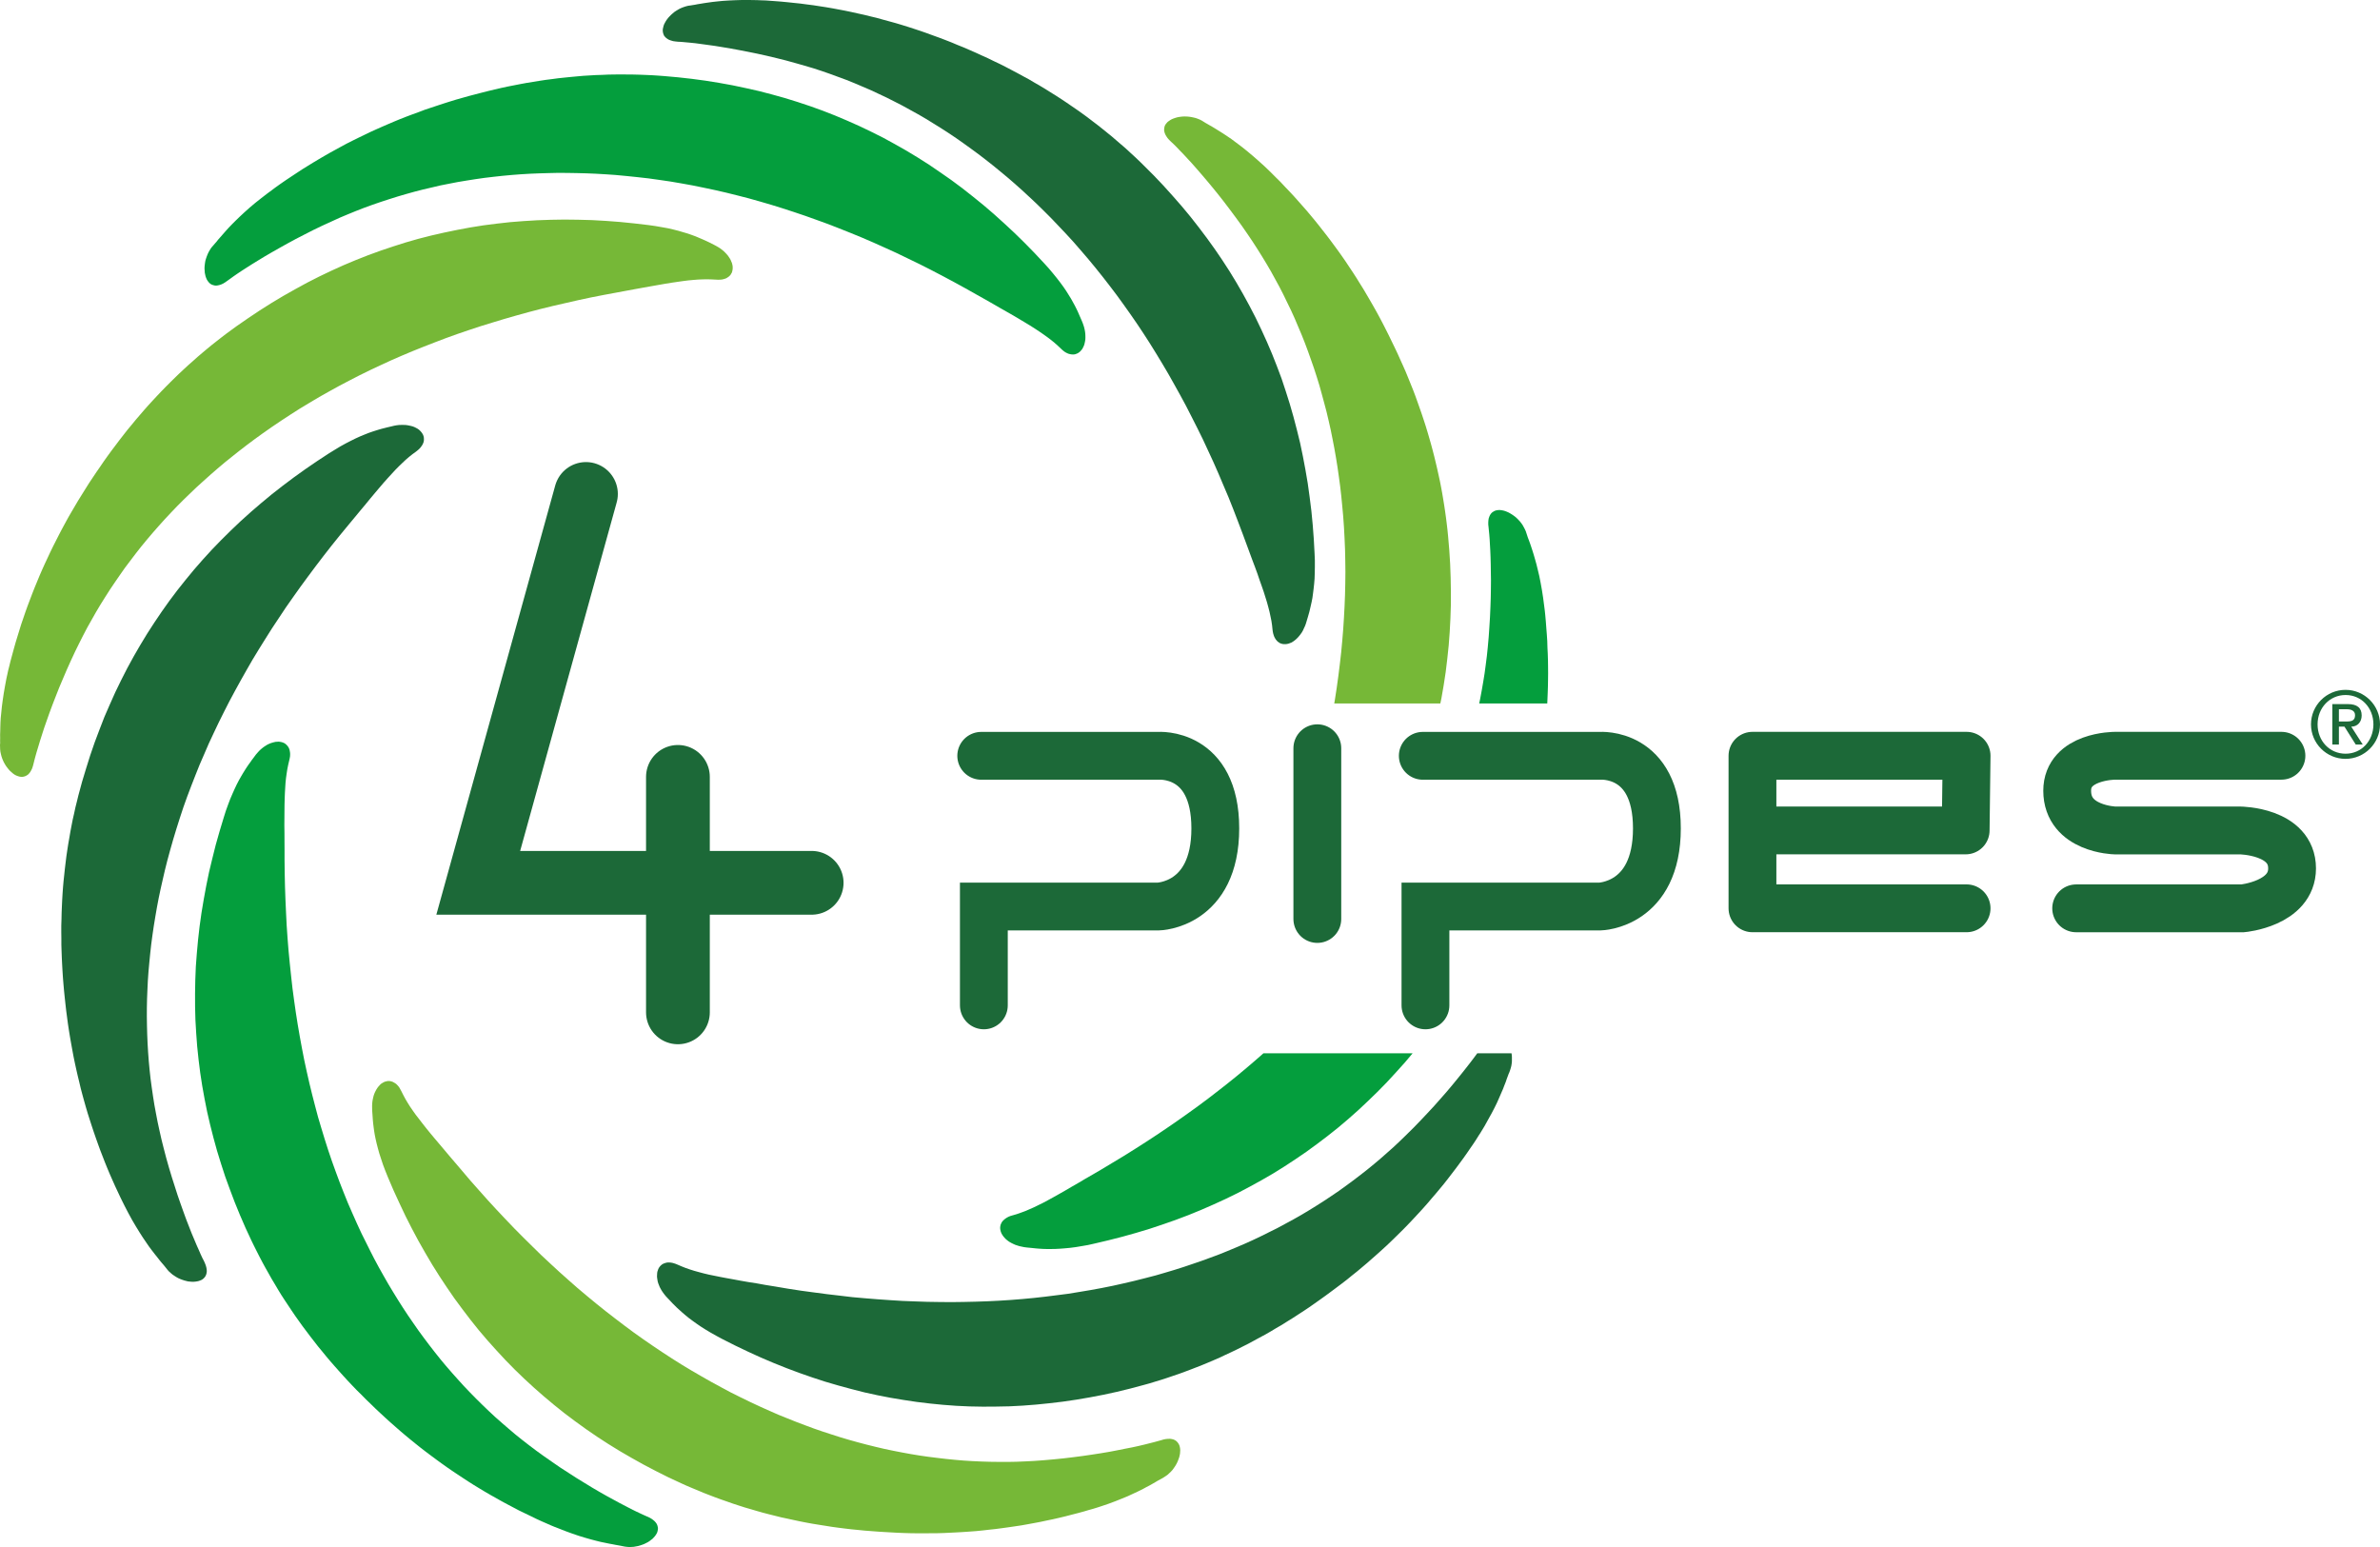 <?xml version="1.0" encoding="UTF-8"?>
<svg xmlns="http://www.w3.org/2000/svg" id="Ebene_2" viewBox="0 0 895.97 582.39">
  <defs>
    <style>.cls-1{stroke-linejoin:round;}.cls-1,.cls-2,.cls-3{fill:none;stroke:#1c6938;stroke-linecap:round;}.cls-1,.cls-3{stroke-width:18px;}.cls-2{stroke-width:24px;}.cls-2,.cls-3{stroke-miterlimit:10;}.cls-4{fill:#76b837;}.cls-4,.cls-5,.cls-6{stroke-width:0px;}.cls-5{fill:#1c6938;}.cls-6{fill:#049e3d;}</style>
  </defs>
  <polygon class="cls-5" points="259.97 2.05 259.1 2.16 258.3 2.36 257.45 2.63 256.68 2.92 255.92 3.25 255.19 3.67 254.5 4.09 253.83 4.54 253.22 5.06 252.63 5.58 252.08 6.14 251.55 6.71 251.11 7.28 250.7 7.88 250.36 8.49 250.05 9.07 249.82 9.67 249.67 10.28 249.54 10.85 249.49 11.44 249.54 12 249.64 12.5 249.82 13.02 250.05 13.51 250.4 13.91 250.82 14.33 251.33 14.69 251.94 15.02 252.61 15.25 253.38 15.48 254.28 15.61 255.26 15.71 256.5 15.77 258 15.91 259.78 16.07 261.81 16.28 264.03 16.58 266.53 16.92 269.19 17.29 272.06 17.76 275.11 18.27 278.29 18.86 281.6 19.5 285.05 20.2 288.58 20.98 292.23 21.85 295.92 22.77 299.71 23.82 302.89 24.73 306.05 25.66 309.19 26.68 312.33 27.77 315.44 28.91 318.54 30.05 321.62 31.29 324.66 32.59 327.7 33.89 330.72 35.3 333.76 36.73 336.71 38.22 339.71 39.76 342.63 41.37 345.57 42.99 348.48 44.68 351.37 46.46 354.25 48.25 357.12 50.1 359.97 52.01 362.77 53.98 365.58 56.01 368.36 58.05 371.15 60.19 373.89 62.35 376.61 64.58 379.33 66.84 382.02 69.17 384.71 71.56 387.36 74.01 390 76.48 392.61 79.03 395.57 81.98 398.45 85 401.34 88.05 404.17 91.14 406.95 94.34 409.73 97.58 412.42 100.84 415.11 104.2 417.76 107.61 420.35 111.03 422.92 114.57 425.45 118.13 427.93 121.72 430.39 125.41 432.81 129.16 435.16 132.95 437.49 136.79 439.8 140.7 442.03 144.66 444.26 148.67 446.46 152.74 448.57 156.87 450.69 161.05 452.77 165.27 454.77 169.57 456.78 173.92 458.71 178.3 460.61 182.79 462.52 187.28 464.33 191.84 466.12 196.5 467.88 201.15 469.13 204.53 470.3 207.7 471.38 210.63 472.42 213.38 473.37 215.98 474.2 218.42 475.01 220.7 475.75 222.84 476.39 224.88 476.98 226.78 477.48 228.62 477.94 230.4 478.3 232.12 478.64 233.77 478.88 235.39 479.05 237.01 479.15 237.75 479.29 238.46 479.49 239.12 479.71 239.73 480 240.27 480.28 240.73 480.63 241.14 480.99 241.53 481.4 241.81 481.79 242.09 482.25 242.26 482.72 242.41 483.21 242.48 483.67 242.49 484.16 242.48 484.67 242.4 485.2 242.26 485.75 242.05 486.26 241.85 486.77 241.53 487.29 241.16 487.78 240.77 488.27 240.31 488.76 239.8 489.23 239.24 489.7 238.62 490.15 237.97 490.54 237.28 490.89 236.49 491.27 235.69 491.59 234.84 491.87 233.92 492.35 232.32 492.91 230.35 493.19 229.17 493.48 227.92 493.78 226.58 494.07 225.09 494.29 223.47 494.51 221.73 494.72 219.83 494.88 217.87 494.95 215.71 494.99 213.39 494.99 210.95 494.88 208.35 494.59 202.99 494.19 197.67 493.68 192.36 493.03 187.15 492.31 181.95 491.44 176.84 490.48 171.76 489.43 166.73 488.22 161.8 486.93 156.88 485.54 152.04 484.02 147.23 482.44 142.47 480.67 137.77 478.84 133.14 476.89 128.58 474.8 124 472.64 119.5 470.36 115.1 467.96 110.71 465.46 106.38 462.87 102.12 460.11 97.87 457.28 93.72 454.31 89.59 451.27 85.56 448.12 81.54 444.83 77.58 441.44 73.71 437.95 69.84 434.34 66.04 430.61 62.32 428.96 60.69 427.27 59.09 425.56 57.52 423.84 55.93 422.09 54.42 420.31 52.89 418.54 51.36 416.72 49.89 414.9 48.42 413.07 46.97 411.18 45.54 409.33 44.12 407.42 42.73 405.49 41.36 403.54 40.02 401.56 38.66 399.58 37.34 397.57 36.04 395.52 34.77 393.49 33.49 391.42 32.25 389.34 31.05 387.23 29.8 385.1 28.66 382.94 27.48 380.76 26.33 378.59 25.19 376.4 24.08 374.13 23.01 371.91 21.92 369.62 20.89 367.34 19.84 365.03 18.83 362.75 17.84 360.43 16.91 358.13 15.94 355.8 15.03 353.48 14.15 351.15 13.31 348.81 12.45 346.46 11.63 344.13 10.86 341.82 10.11 339.44 9.37 337.09 8.67 334.72 8.02 332.37 7.38 330 6.72 327.65 6.16 325.26 5.57 322.88 5.05 320.51 4.52 318.11 4.02 315.73 3.57 313.33 3.12 310.93 2.71 308.52 2.34 306.14 1.97 303.69 1.66 301.3 1.34 298.87 1.09 296.44 .83 294.04 .6 291.59 .41 289.87 .29 288.23 .17 286.59 .12 285.04 .05 282.06 0 279.29 0 276.71 .08 274.29 .19 272.12 .33 270.09 .53 268.26 .73 266.6 .96 265.08 1.18 263.77 1.4 262.58 1.59 261.57 1.79 260.67 1.93 259.97 2.05"></polygon>
  <polygon class="cls-6" points="80.45 92.22 79.88 92.85 79.35 93.54 78.91 94.26 78.49 95 78.14 95.76 77.84 96.53 77.58 97.28 77.33 98.09 77.19 98.88 77.09 99.66 77.01 100.42 76.99 101.17 77.05 101.92 77.09 102.62 77.23 103.32 77.37 103.95 77.59 104.59 77.82 105.14 78.13 105.67 78.48 106.13 78.82 106.53 79.25 106.88 79.72 107.15 80.22 107.32 80.75 107.46 81.33 107.52 81.94 107.45 82.62 107.3 83.31 107.07 84.04 106.73 84.79 106.27 85.58 105.71 86.62 104.97 87.85 104.08 89.29 103.08 90.98 101.95 92.91 100.71 95.02 99.37 97.33 97.95 99.82 96.44 102.47 94.9 105.29 93.3 108.23 91.66 111.33 89.98 114.56 88.32 117.88 86.62 121.33 84.96 124.88 83.34 127.9 81.96 130.97 80.67 134.03 79.42 137.11 78.22 140.22 77.09 143.36 76.01 146.49 74.99 149.66 73.99 152.87 73.05 156.03 72.17 159.25 71.34 162.52 70.58 165.78 69.81 169.07 69.16 172.38 68.52 175.68 67.97 179.05 67.44 182.42 66.96 185.8 66.56 189.19 66.19 192.64 65.87 196.04 65.61 199.55 65.4 203 65.26 206.52 65.16 210.01 65.08 213.58 65.1 217.12 65.16 220.73 65.25 224.3 65.4 227.95 65.61 231.58 65.86 235.74 66.25 239.91 66.68 244.08 67.15 248.24 67.73 252.41 68.34 256.61 69.06 260.82 69.82 265.01 70.68 269.21 71.57 273.44 72.54 277.66 73.59 281.87 74.67 286.13 75.87 290.37 77.11 294.59 78.42 298.86 79.81 303.13 81.25 307.38 82.77 311.65 84.32 315.94 85.99 320.21 87.69 324.52 89.46 328.81 91.31 333.1 93.24 337.44 95.21 341.73 97.28 346.07 99.38 350.4 101.57 354.73 103.83 359.06 106.14 363.42 108.53 367.75 110.97 370.91 112.74 373.84 114.41 376.56 115.98 379.09 117.42 381.51 118.8 383.7 120.1 385.77 121.34 387.74 122.53 389.52 123.66 391.19 124.76 392.79 125.86 394.27 126.92 395.66 127.97 396.96 129.03 398.17 130.1 399.35 131.21 399.92 131.74 400.48 132.2 401.04 132.6 401.6 132.89 402.14 133.14 402.71 133.29 403.24 133.4 403.75 133.44 404.24 133.44 404.72 133.37 405.19 133.2 405.63 133.02 406.06 132.77 406.45 132.47 406.8 132.14 407.13 131.74 407.47 131.31 407.72 130.82 407.98 130.29 408.19 129.74 408.34 129.13 408.47 128.51 408.58 127.83 408.61 127.15 408.6 126.39 408.57 125.66 408.47 124.84 408.32 124.03 408.13 123.23 407.87 122.39 407.56 121.52 407.2 120.65 406.53 119.12 405.71 117.24 405.2 116.18 404.62 115.03 403.95 113.81 403.2 112.46 402.34 111.07 401.42 109.59 400.36 108.03 399.18 106.42 397.87 104.72 396.41 102.92 394.83 101.04 393.1 99.13 389.4 95.18 385.67 91.37 381.88 87.66 378.03 84.08 374.13 80.56 370.21 77.2 366.21 73.96 362.17 70.78 358.07 67.74 353.92 64.85 349.74 62 345.49 59.3 341.19 56.7 336.83 54.23 332.46 51.84 327.99 49.6 323.5 47.45 318.93 45.42 314.34 43.48 309.71 41.67 305 39.97 300.25 38.39 295.44 36.9 290.59 35.55 285.71 34.28 280.73 33.16 275.76 32.11 270.68 31.19 265.58 30.37 260.45 29.68 255.24 29.1 249.99 28.63 247.68 28.46 245.36 28.31 243.03 28.21 240.71 28.12 238.36 28.06 236.02 28.04 233.7 28.03 231.34 28.04 229.02 28.08 226.65 28.19 224.31 28.26 221.96 28.4 219.6 28.54 217.25 28.75 214.88 28.97 212.51 29.21 210.13 29.46 207.75 29.78 205.37 30.08 203 30.44 200.61 30.83 198.22 31.22 195.83 31.66 193.44 32.13 191.03 32.6 188.64 33.12 186.23 33.68 183.85 34.25 181.44 34.86 179.02 35.49 176.6 36.12 174.18 36.8 171.77 37.48 169.36 38.22 166.99 38.97 164.59 39.76 162.24 40.54 159.88 41.33 157.55 42.22 155.24 43.06 152.92 43.93 150.62 44.83 148.33 45.78 146.08 46.74 143.82 47.72 141.59 48.71 139.35 49.72 137.15 50.79 134.97 51.84 132.76 52.93 130.58 54.03 128.43 55.18 126.3 56.36 124.16 57.53 122.05 58.74 119.97 59.96 117.86 61.22 115.8 62.49 113.73 63.77 111.7 65.11 109.67 66.45 107.64 67.8 105.61 69.2 103.62 70.62 102.25 71.65 100.9 72.64 99.62 73.62 98.38 74.58 96.05 76.42 93.92 78.22 91.99 79.95 90.24 81.58 88.67 83.1 87.23 84.54 85.95 85.88 84.82 87.14 83.83 88.27 82.94 89.29 82.16 90.17 81.5 91.01 80.92 91.66 80.45 92.22"></polygon>
  <polygon class="cls-4" points="0 280.45 .03 281.32 .06 282.18 .15 283 .33 283.83 .53 284.64 .78 285.42 1.09 286.19 1.43 286.93 1.83 287.64 2.24 288.32 2.7 288.94 3.17 289.54 3.63 290.07 4.18 290.57 4.7 291.04 5.22 291.44 5.78 291.79 6.35 292.04 6.88 292.23 7.44 292.38 8 292.46 8.54 292.44 9.05 292.34 9.57 292.17 10.05 291.92 10.54 291.6 10.98 291.15 11.38 290.64 11.74 290 12.1 289.28 12.38 288.42 12.63 287.47 12.93 286.26 13.32 284.79 13.81 283.06 14.4 281.12 15.05 278.95 15.81 276.57 16.64 273.99 17.6 271.25 18.62 268.37 19.76 265.3 20.98 262.16 22.27 258.88 23.69 255.53 25.15 252.11 26.73 248.6 28.37 245.08 29.83 242.12 31.33 239.16 32.88 236.2 34.5 233.33 36.14 230.43 37.82 227.61 39.58 224.8 41.36 222.01 43.22 219.25 45.1 216.52 47.02 213.78 49.02 211.13 51.05 208.45 53.12 205.81 55.26 203.21 57.44 200.64 59.67 198.1 61.95 195.56 64.27 193.08 66.64 190.6 69.07 188.16 71.56 185.76 74.05 183.37 76.63 181.04 79.26 178.68 81.9 176.39 84.63 174.08 87.41 171.85 90.22 169.62 93.06 167.43 95.96 165.27 98.95 163.11 102.35 160.73 105.83 158.38 109.36 156.07 112.89 153.82 116.52 151.63 120.19 149.45 123.88 147.37 127.64 145.3 131.46 143.29 135.28 141.32 139.23 139.38 143.15 137.54 147.16 135.69 151.21 133.92 155.32 132.19 159.46 130.53 163.64 128.9 167.87 127.29 172.17 125.74 176.51 124.26 180.9 122.81 185.34 121.44 189.8 120.09 194.32 118.79 198.91 117.52 203.54 116.31 208.23 115.16 212.95 114.08 217.72 112.99 222.54 111.96 227.39 111.01 232.32 110.1 235.85 109.44 239.14 108.83 242.24 108.27 245.15 107.75 247.87 107.27 250.38 106.83 252.77 106.44 255.03 106.11 257.14 105.81 259.12 105.56 261.06 105.38 262.85 105.24 264.61 105.17 266.26 105.14 267.92 105.19 269.53 105.27 270.3 105.31 271.02 105.29 271.71 105.24 272.35 105.1 272.89 104.94 273.44 104.73 273.9 104.44 274.33 104.15 274.69 103.82 275.01 103.48 275.26 103.03 275.51 102.63 275.65 102.15 275.75 101.69 275.82 101.2 275.83 100.67 275.8 100.14 275.69 99.6 275.55 99.03 275.31 98.47 275.08 97.91 274.77 97.34 274.4 96.78 274 96.2 273.51 95.63 273 95.1 272.44 94.54 271.8 94.02 271.13 93.51 270.39 93.04 269.57 92.57 268.72 92.12 267.25 91.37 265.42 90.51 264.33 90.03 263.13 89.52 261.83 88.97 260.42 88.45 258.89 87.92 257.2 87.42 255.4 86.89 253.44 86.39 251.34 85.91 249.09 85.51 246.68 85.09 244.11 84.73 238.75 84.1 233.41 83.56 228.13 83.16 222.88 82.86 217.64 82.72 212.48 82.66 207.33 82.74 202.21 82.92 197.1 83.23 192.04 83.63 187.02 84.19 182.02 84.83 177.06 85.62 172.14 86.54 167.25 87.55 162.38 88.66 157.55 89.89 152.74 91.27 148.02 92.77 143.29 94.36 138.57 96.08 133.91 97.92 129.29 99.86 124.67 101.95 120.12 104.13 115.58 106.44 111.1 108.89 106.62 111.42 102.18 114.08 97.79 116.86 93.46 119.75 89.09 122.77 87.22 124.13 85.35 125.5 83.49 126.92 81.66 128.35 79.83 129.79 78.01 131.28 76.24 132.77 74.46 134.28 72.7 135.86 70.92 137.42 69.22 138.99 67.47 140.62 65.79 142.25 64.1 143.91 62.43 145.59 60.74 147.32 59.12 149.03 57.49 150.78 55.85 152.57 54.27 154.35 52.69 156.19 51.12 158.02 49.56 159.92 48.01 161.78 46.51 163.7 45 165.64 43.51 167.62 42.02 169.59 40.56 171.59 39.12 173.61 37.7 175.7 36.27 177.76 34.87 179.85 33.48 181.94 32.14 184.08 30.83 186.18 29.5 188.31 28.23 190.46 26.98 192.59 25.75 194.71 24.55 196.9 23.38 199.06 22.24 201.24 21.12 203.44 20.01 205.63 18.93 207.84 17.9 210.05 16.86 212.27 15.86 214.49 14.88 216.74 13.94 219.02 13.02 221.25 12.13 223.51 11.26 225.8 10.4 228.07 9.57 230.38 8.79 232.67 8 234.97 7.28 237.29 6.56 239.63 5.86 241.93 5.19 244.32 4.56 246.64 3.92 249 3.52 250.68 3.1 252.29 2.76 253.88 2.42 255.41 1.87 258.34 1.4 261.07 1.02 263.63 .71 265.98 .49 268.18 .28 270.22 .17 272.04 .12 273.72 .09 275.25 .04 276.6 .06 277.81 .04 278.85 .06 279.73 0 280.45"></polygon>
  <polygon class="cls-5" points="62.58 477.43 63.12 478.11 63.68 478.72 64.31 479.28 64.96 479.83 65.65 480.29 66.36 480.75 67.09 481.16 67.83 481.49 68.57 481.77 69.32 482.02 70.06 482.22 70.8 482.4 71.54 482.47 72.24 482.53 72.95 482.53 73.62 482.47 74.25 482.37 74.83 482.24 75.43 482.02 75.93 481.8 76.39 481.5 76.8 481.12 77.14 480.73 77.43 480.26 77.64 479.75 77.78 479.17 77.85 478.56 77.81 477.91 77.69 477.18 77.48 476.41 77.16 475.57 76.76 474.67 76.19 473.58 75.55 472.21 74.83 470.55 74.01 468.72 73.12 466.6 72.15 464.3 71.17 461.8 70.11 459.08 69.06 456.2 67.97 453.15 66.86 449.95 65.79 446.6 64.68 443.14 63.61 439.58 62.57 435.9 61.58 432.1 60.78 428.91 60.05 425.67 59.35 422.45 58.72 419.18 58.12 415.94 57.6 412.66 57.12 409.36 56.68 406.09 56.32 402.8 56.01 399.48 55.76 396.18 55.56 392.82 55.42 389.47 55.33 386.15 55.28 382.74 55.29 379.4 55.36 376.01 55.5 372.6 55.66 369.2 55.9 365.79 56.21 362.39 56.55 358.94 56.93 355.49 57.39 352.05 57.9 348.56 58.47 345.09 59.08 341.57 59.74 338.09 60.48 334.59 61.28 331.06 62.09 327.55 62.98 324 64.07 319.99 65.22 315.95 66.44 311.92 67.72 307.89 69.04 303.89 70.47 299.89 71.99 295.88 73.54 291.91 75.15 287.88 76.86 283.94 78.59 279.94 80.45 275.96 82.33 272 84.3 268.04 86.32 264.08 88.43 260.14 90.6 256.19 92.83 252.24 95.09 248.31 97.48 244.38 99.93 240.45 102.41 236.52 105 232.62 107.61 228.69 110.33 224.81 113.09 220.93 115.96 217.02 118.86 213.13 121.83 209.24 124.86 205.36 127.95 201.52 131.14 197.65 133.43 194.89 135.57 192.3 137.59 189.89 139.47 187.59 141.23 185.49 142.89 183.53 144.46 181.69 145.98 179.99 147.42 178.42 148.8 176.92 150.12 175.58 151.43 174.32 152.7 173.12 153.99 172.01 155.27 170.99 156.58 170.04 157.18 169.56 157.75 169.07 158.21 168.58 158.58 168.1 158.94 167.58 159.19 167.1 159.41 166.59 159.53 166.09 159.59 165.61 159.58 165.1 159.55 164.64 159.44 164.17 159.27 163.7 159.03 163.27 158.75 162.85 158.44 162.47 158.05 162.06 157.64 161.7 157.16 161.37 156.64 161.09 156.09 160.81 155.47 160.56 154.83 160.38 154.15 160.23 153.45 160.09 152.67 159.99 151.9 159.97 151.06 159.97 150.23 159.99 149.33 160.1 148.42 160.26 147.52 160.48 145.89 160.86 143.91 161.36 142.76 161.68 141.53 162.06 140.22 162.48 138.76 162.99 137.25 163.59 135.64 164.25 133.9 165.04 132.1 165.93 130.18 166.92 128.18 168.02 126.1 169.28 123.85 170.66 119.35 173.61 114.93 176.63 110.65 179.7 106.43 182.87 102.32 186.08 98.32 189.4 94.41 192.76 90.59 196.2 86.89 199.72 83.28 203.29 79.76 206.93 76.36 210.65 73.05 214.44 69.86 218.31 66.76 222.21 63.77 226.18 60.88 230.26 58.09 234.39 55.37 238.6 52.78 242.87 50.28 247.2 47.89 251.58 45.61 256.05 43.4 260.6 41.33 265.24 39.3 269.9 37.46 274.65 35.65 279.45 33.96 284.36 32.41 289.3 30.89 294.33 29.51 299.43 28.96 301.69 28.4 303.92 27.91 306.2 27.38 308.5 26.94 310.75 26.5 313.06 26.11 315.36 25.7 317.69 25.34 320 25 322.29 24.71 324.65 24.43 326.97 24.18 329.34 23.93 331.68 23.72 334.06 23.55 336.42 23.41 338.81 23.3 341.2 23.2 343.61 23.15 346.01 23.07 348.44 23.07 350.87 23.1 353.27 23.1 355.7 23.18 358.15 23.27 360.59 23.39 363.07 23.53 365.55 23.69 368.02 23.89 370.49 24.11 372.99 24.37 375.52 24.64 378.01 24.92 380.49 25.25 382.97 25.58 385.46 25.95 387.91 26.35 390.36 26.78 392.83 27.22 395.26 27.67 397.68 28.17 400.11 28.69 402.5 29.24 404.91 29.82 407.29 30.38 409.68 31.01 412.06 31.65 414.39 32.32 416.76 33.01 419.1 33.75 421.42 34.5 423.75 35.26 426.04 36.06 428.35 36.87 430.63 37.71 432.95 38.59 435.21 39.46 437.46 40.38 439.73 41.32 441.97 42.3 444.2 43.29 446.42 44.33 448.64 45.37 450.86 46.13 452.4 46.87 453.89 47.61 455.32 48.33 456.7 49.76 459.32 51.17 461.71 52.52 463.91 53.8 465.91 55.05 467.75 56.2 469.42 57.31 470.89 58.34 472.22 59.29 473.4 60.11 474.46 60.89 475.4 61.56 476.17 62.13 476.87 62.58 477.43"></polygon>
  <polygon class="cls-6" points="234.4 582.07 235.21 582.23 236.06 582.33 236.92 582.39 237.77 582.36 238.6 582.31 239.41 582.16 240.23 582.01 240.99 581.79 241.78 581.53 242.51 581.25 243.19 580.91 243.88 580.56 244.5 580.17 245.07 579.72 245.62 579.31 246.08 578.83 246.52 578.33 246.89 577.83 247.19 577.34 247.44 576.8 247.57 576.28 247.67 575.75 247.69 575.21 247.59 574.7 247.44 574.16 247.19 573.62 246.83 573.11 246.37 572.61 245.82 572.15 245.16 571.68 244.39 571.26 243.48 570.85 242.37 570.36 240.99 569.72 239.36 568.95 237.54 568.05 235.53 567 233.31 565.85 230.93 564.55 228.39 563.17 225.73 561.66 222.91 560.01 220.02 558.24 217.03 556.41 213.98 554.44 210.85 552.42 207.71 550.25 204.48 548 201.8 546.06 199.18 544.08 196.56 542.05 193.96 539.96 191.45 537.83 188.96 535.68 186.46 533.48 184.02 531.21 181.63 528.91 179.26 526.57 176.95 524.22 174.64 521.8 172.4 519.33 170.16 516.82 167.96 514.28 165.8 511.7 163.7 509.06 161.61 506.37 159.55 503.63 157.53 500.88 155.57 498.06 153.6 495.2 151.7 492.32 149.83 489.38 147.99 486.39 146.18 483.38 144.41 480.29 142.68 477.21 140.97 474.04 139.34 470.84 137.72 467.59 136.09 464.33 134.34 460.54 132.65 456.73 130.97 452.88 129.38 448.94 127.84 445.01 126.37 441.05 124.93 437.05 123.54 432.95 122.24 428.87 120.98 424.73 119.74 420.56 118.62 416.34 117.52 412.09 116.47 407.78 115.48 403.43 114.54 399.08 113.68 394.67 112.86 390.21 112.08 385.69 111.37 381.19 110.72 376.63 110.1 371.99 109.58 367.34 109.09 362.67 108.63 357.93 108.25 353.16 107.92 348.38 107.68 343.52 107.46 338.65 107.29 333.75 107.18 328.76 107.12 323.76 107.12 320.18 107.1 316.82 107.09 313.66 107.05 310.72 107.07 307.99 107.09 305.39 107.11 302.98 107.17 300.71 107.25 298.6 107.37 296.55 107.49 294.66 107.68 292.84 107.92 291.14 108.18 289.47 108.51 287.84 108.88 286.27 109.05 285.52 109.18 284.81 109.22 284.12 109.21 283.49 109.12 282.9 109.02 282.34 108.84 281.82 108.63 281.37 108.34 280.95 108.02 280.56 107.68 280.24 107.31 279.93 106.9 279.7 106.42 279.5 105.95 279.36 105.43 279.27 104.9 279.2 104.36 279.24 103.79 279.27 103.18 279.4 102.59 279.56 101.97 279.75 101.35 280 100.7 280.3 100.09 280.68 99.44 281.1 98.82 281.56 98.18 282.09 97.55 282.69 96.96 283.35 96.36 284.03 95.8 284.79 95.33 285.42 94.8 286.11 94.25 286.91 93.6 287.8 92.94 288.76 92.23 289.86 91.5 291.04 90.74 292.33 89.93 293.76 89.12 295.32 88.31 297.03 87.5 298.85 86.65 300.83 85.84 302.98 85.01 305.28 84.22 307.79 82.66 312.95 81.21 318.07 79.92 323.23 78.69 328.35 77.64 333.47 76.7 338.58 75.85 343.66 75.14 348.74 74.56 353.82 74.1 358.87 73.72 363.9 73.52 368.93 73.43 373.95 73.44 378.97 73.57 383.98 73.86 388.95 74.23 393.92 74.75 398.89 75.37 403.84 76.13 408.78 77.01 413.66 77.99 418.59 79.13 423.5 80.37 428.37 81.71 433.24 83.21 438.11 84.79 442.96 86.55 447.79 88.38 452.63 90.34 457.43 92.43 462.25 94.66 467.04 95.67 469.11 96.71 471.18 97.76 473.24 98.85 475.32 99.97 477.37 101.13 479.41 102.26 481.43 103.48 483.46 104.66 485.46 105.88 487.46 107.17 489.45 108.47 491.4 109.78 493.37 111.11 495.33 112.49 497.27 113.86 499.19 115.29 501.09 116.75 503.03 118.2 504.9 119.7 506.83 121.22 508.67 122.75 510.55 124.31 512.4 125.92 514.24 127.53 516.06 129.19 517.91 130.85 519.72 132.55 521.52 134.27 523.31 136.02 525.03 137.8 526.84 139.61 528.58 141.4 530.33 143.23 532.04 145.07 533.74 146.92 535.42 148.8 537.07 150.67 538.71 152.57 540.32 154.46 541.89 156.39 543.45 158.33 545 160.26 546.49 162.24 547.98 164.21 549.44 166.17 550.87 168.15 552.28 170.2 553.69 172.22 555.04 174.26 556.39 176.31 557.73 178.37 559.04 180.43 560.29 182.52 561.55 184.63 562.78 186.74 563.96 188.87 565.17 191 566.31 193.14 567.44 195.31 568.59 197.5 569.65 199.69 570.7 201.87 571.77 204.1 572.79 205.69 573.48 207.22 574.16 208.69 574.77 210.17 575.34 212.95 576.43 215.53 577.37 217.97 578.2 220.27 578.9 222.37 579.5 224.35 580.02 226.13 580.46 227.79 580.8 229.27 581.11 230.6 581.35 231.76 581.58 232.8 581.76 233.66 581.92 234.4 582.07"></polygon>
  <polygon class="cls-4" points="437.39 556.59 438.12 556.16 438.82 555.7 439.51 555.22 440.15 554.63 440.75 554.07 441.32 553.46 441.8 552.81 442.28 552.12 442.7 551.44 443.07 550.76 443.39 550.05 443.66 549.34 443.91 548.64 444.08 547.96 444.22 547.25 444.27 546.58 444.31 545.95 444.26 545.33 444.16 544.75 444.01 544.19 443.78 543.68 443.49 543.22 443.15 542.81 442.77 542.45 442.3 542.14 441.79 541.91 441.18 541.75 440.51 541.65 439.75 541.66 438.95 541.73 438.09 541.89 437.14 542.17 435.95 542.5 434.48 542.9 432.74 543.34 430.77 543.84 428.56 544.36 426.12 544.89 423.47 545.4 420.64 545.97 417.61 546.55 414.4 547.09 411.1 547.6 407.6 548.11 404 548.58 400.3 549.02 396.5 549.4 392.6 549.74 389.3 549.98 386 550.15 382.67 550.29 379.37 550.35 376.06 550.34 372.72 550.3 369.42 550.2 366.13 550.05 362.79 549.84 359.49 549.56 356.18 549.23 352.87 548.84 349.57 548.43 346.23 547.95 342.94 547.41 339.6 546.8 336.28 546.15 332.96 545.46 329.65 544.68 326.33 543.86 323 542.98 319.66 542.05 316.32 541.06 313.02 540 309.7 538.92 306.34 537.76 303.03 536.53 299.71 535.27 296.38 533.94 293.06 532.6 289.72 531.14 286.38 529.64 282.6 527.88 278.86 526.06 275.07 524.17 271.39 522.2 267.66 520.17 263.97 518.07 260.29 515.93 256.62 513.72 252.95 511.41 249.35 509.06 245.73 506.63 242.13 504.15 238.57 501.62 235 498.97 231.46 496.27 227.95 493.55 224.44 490.74 220.94 487.85 217.43 484.9 214 481.88 210.58 478.83 207.14 475.66 203.73 472.47 200.37 469.18 196.97 465.82 193.64 462.47 190.3 458.97 186.97 455.44 183.66 451.84 180.39 448.17 177.11 444.47 173.86 440.64 171.54 437.92 169.36 435.37 167.34 432.97 165.44 430.72 163.66 428.62 162.01 426.64 160.48 424.76 159.06 422.96 157.78 421.29 156.54 419.7 155.44 418.15 154.4 416.64 153.47 415.16 152.61 413.71 151.84 412.27 151.11 410.82 150.74 410.14 150.39 409.5 150 408.96 149.57 408.48 149.13 408.05 148.68 407.74 148.21 407.47 147.74 407.23 147.27 407.09 146.8 406.98 146.3 406.95 145.84 406.98 145.36 407.1 144.89 407.21 144.43 407.42 143.98 407.68 143.53 407.95 143.1 408.34 142.72 408.77 142.32 409.21 141.97 409.71 141.62 410.27 141.32 410.85 141.02 411.48 140.75 412.19 140.54 412.94 140.37 413.7 140.22 414.48 140.13 415.34 140.08 416.25 140.09 417.14 140.11 418.08 140.23 419.75 140.37 421.8 140.49 422.98 140.64 424.23 140.83 425.64 141.07 427.14 141.39 428.73 141.79 430.48 142.26 432.29 142.79 434.21 143.46 436.26 144.18 438.43 145.04 440.71 146.02 443.14 148.14 448.1 150.37 452.95 152.64 457.75 155.02 462.44 157.47 467.04 160.03 471.55 162.66 476.01 165.38 480.35 168.19 484.6 171.06 488.77 174.06 492.84 177.13 496.86 180.27 500.79 183.52 504.6 186.85 508.31 190.24 511.97 193.73 515.53 197.31 518.99 200.96 522.35 204.72 525.65 208.55 528.86 212.46 531.99 216.47 535.01 220.58 537.98 224.72 540.82 229 543.6 233.35 546.28 237.8 548.86 242.3 551.37 246.92 553.79 251.58 556.13 256.37 558.36 258.49 559.32 260.62 560.22 262.77 561.11 264.91 562.01 267.1 562.86 269.27 563.69 271.46 564.49 273.68 565.26 275.89 566.04 278.12 566.77 280.37 567.49 282.61 568.14 284.88 568.81 287.14 569.45 289.47 570.06 291.77 570.63 294.08 571.21 296.43 571.71 298.77 572.22 301.11 572.72 303.5 573.19 305.86 573.62 308.26 574.01 310.67 574.39 313.1 574.78 315.51 575.11 317.96 575.42 320.42 575.71 322.9 575.95 325.38 576.2 327.85 576.39 330.37 576.58 332.87 576.74 335.38 576.88 337.89 577.02 340.39 577.12 342.87 577.19 345.37 577.22 347.83 577.23 350.31 577.2 352.77 577.19 355.25 577.12 357.72 577 360.18 576.88 362.62 576.74 365.08 576.57 367.51 576.39 369.93 576.15 372.36 575.87 374.8 575.61 377.23 575.29 379.63 574.96 382.02 574.61 384.45 574.25 386.85 573.82 389.24 573.38 391.64 572.93 394.02 572.42 396.39 571.93 398.75 571.39 401.13 570.82 403.48 570.21 405.85 569.6 408.19 568.96 409.87 568.46 411.46 568.02 413.02 567.54 414.5 567.06 417.33 566.1 419.93 565.13 422.3 564.18 424.54 563.26 426.54 562.33 428.37 561.48 430.03 560.67 431.49 559.87 432.84 559.17 434.05 558.48 435.07 557.89 435.96 557.36 436.75 556.94 437.39 556.59"></polygon>
  <polygon class="cls-6" points="582.48 264.82 582.55 263.25 582.65 260.8 582.73 258.38 582.77 255.95 582.8 253.5 582.78 251.05 582.75 248.66 582.67 246.19 582.55 243.78 582.48 241.34 582.32 238.93 582.13 236.51 581.95 234.08 581.73 231.62 581.55 229.89 581.34 228.26 581.13 226.65 580.93 225.09 580.47 222.13 579.98 219.4 579.49 216.9 578.93 214.57 578.41 212.44 577.86 210.47 577.35 208.71 576.83 207.06 576.36 205.63 575.92 204.35 575.14 202.27 574.64 200.74 574.37 199.94 574.01 199.16 573.61 198.4 573.19 197.65 572.72 196.98 572.21 196.32 571.65 195.72 571.07 195.13 570.47 194.59 569.86 194.13 569.23 193.7 568.58 193.3 567.94 192.94 567.26 192.64 566.64 192.4 565.97 192.21 565.36 192.09 564.74 192.01 564.16 192.01 563.59 192.07 563.01 192.2 562.53 192.4 562.08 192.67 561.64 192.98 561.27 193.39 560.94 193.88 560.68 194.45 560.45 195.1 560.33 195.8 560.27 196.6 560.27 197.48 560.38 198.48 560.5 199.72 560.65 201.23 560.79 203.02 560.9 205.03 561.03 207.3 561.13 209.79 561.2 212.5 561.24 215.4 561.29 218.5 561.26 221.75 561.2 225.1 561.08 228.61 560.92 232.25 560.69 236 560.43 239.78 560.08 243.7 559.74 246.97 559.32 250.26 558.88 253.54 558.35 256.8 557.78 260.09 557.17 263.33 556.86 264.82 582.48 264.82"></polygon>
  <polygon class="cls-6" points="475.64 396.51 472.68 399.11 469.24 402.05 465.72 404.98 462.14 407.87 458.5 410.72 454.83 413.55 451.06 416.36 447.26 419.1 443.37 421.85 439.45 424.55 435.46 427.24 431.37 429.92 427.27 432.54 423.1 435.15 418.85 437.71 414.57 440.29 411.47 442.1 408.53 443.79 405.85 445.38 403.29 446.85 400.92 448.24 398.67 449.52 396.58 450.69 394.58 451.79 392.7 452.8 390.9 453.68 389.16 454.53 387.52 455.25 385.89 455.95 384.34 456.52 382.77 457.07 381.23 457.52 380.46 457.74 379.81 457.99 379.18 458.31 378.64 458.65 378.18 459 377.76 459.37 377.38 459.77 377.09 460.2 376.87 460.65 376.68 461.12 376.58 461.58 376.52 462.05 376.53 462.55 376.6 463.04 376.71 463.51 376.87 463.97 377.09 464.48 377.4 464.97 377.72 465.45 378.12 465.9 378.52 466.35 379.01 466.78 379.56 467.21 380.13 467.59 380.78 467.95 381.43 468.27 382.18 468.61 382.94 468.86 383.77 469.12 384.62 469.3 385.51 469.49 386.48 469.62 388.12 469.78 390.16 469.99 391.33 470.08 392.6 470.16 394.02 470.2 395.54 470.2 397.19 470.18 398.93 470.09 400.79 469.95 402.82 469.76 404.92 469.49 407.2 469.11 409.62 468.69 412.16 468.12 417.41 466.88 422.58 465.56 427.68 464.13 432.71 462.62 437.67 460.97 442.58 459.25 447.42 457.42 452.14 455.49 456.83 453.44 461.46 451.32 466 449.1 470.44 446.76 474.84 444.34 479.17 441.84 483.43 439.19 487.61 436.45 491.7 433.66 495.74 430.72 499.71 427.71 503.65 424.58 507.46 421.36 511.2 418.05 514.88 414.6 518.5 411.09 522.05 407.47 525.5 403.73 528.91 399.94 531.8 396.51 475.64 396.51"></polygon>
  <polygon class="cls-4" points="467.41 84.89 469.63 88.1 471.49 90.85 473.29 93.64 475.04 96.43 476.76 99.26 478.43 102.12 480.04 105.05 481.62 107.94 483.13 110.88 484.57 113.86 486.02 116.84 487.41 119.9 488.7 122.95 490.02 126.06 491.25 129.16 492.43 132.32 493.55 135.48 494.67 138.68 495.72 141.93 496.72 145.17 497.63 148.46 498.53 151.78 499.41 155.12 500.21 158.51 500.97 161.9 501.66 165.34 502.33 168.8 502.94 172.28 503.51 175.82 504.01 179.33 504.5 182.94 504.91 186.52 505.27 190.16 505.65 194.31 505.95 198.5 506.17 202.67 506.35 206.9 506.44 211.13 506.49 215.38 506.44 219.63 506.34 223.94 506.17 228.24 505.94 232.56 505.66 236.88 505.3 241.27 504.89 245.64 504.39 250.02 503.84 254.42 503.23 258.86 502.55 263.3 502.29 264.82 542.23 264.82 542.63 262.89 543.48 257.99 544.24 253.01 544.84 248.04 545.37 243.01 545.75 237.96 546.02 232.89 546.19 227.77 546.2 222.66 546.11 217.46 545.92 212.29 545.59 207.06 545.14 201.79 544.91 199.48 544.64 197.17 544.35 194.85 544.03 192.55 543.69 190.28 543.31 187.94 542.92 185.62 542.5 183.34 542.05 181.05 541.55 178.76 541.04 176.46 540.5 174.15 539.95 171.88 539.35 169.55 538.74 167.28 538.08 164.96 537.42 162.7 536.72 160.4 535.98 158.12 535.22 155.83 534.43 153.57 533.62 151.28 532.8 148.99 531.93 146.71 531.02 144.45 530.1 142.18 529.16 139.89 528.16 137.62 527.14 135.37 526.11 133.07 525.05 130.84 523.95 128.58 522.86 126.32 521.74 124.09 520.59 121.84 519.42 119.61 518.23 117.42 517.02 115.27 515.79 113.13 514.53 110.98 513.27 108.84 511.96 106.75 510.67 104.66 509.34 102.6 507.98 100.56 506.62 98.51 505.23 96.5 503.81 94.5 502.37 92.54 500.91 90.56 499.45 88.63 497.94 86.71 496.44 84.79 494.92 82.9 493.37 81.04 491.79 79.16 490.2 77.36 488.58 75.53 486.96 73.71 485.3 71.94 483.6 70.16 481.95 68.4 480.21 66.69 478.49 64.96 477.24 63.75 476.04 62.6 474.84 61.52 473.67 60.46 471.43 58.51 469.3 56.73 467.3 55.14 465.37 53.69 463.62 52.38 461.94 51.24 460.38 50.21 458.96 49.32 457.66 48.51 456.51 47.81 455.49 47.23 454.58 46.7 453.82 46.27 453.2 45.88 452.46 45.42 451.7 45.03 450.92 44.71 450.12 44.43 449.33 44.24 448.52 44.07 447.68 43.94 446.88 43.87 446.06 43.85 445.31 43.86 444.54 43.94 443.77 44.05 443.04 44.2 442.36 44.41 441.72 44.63 441.1 44.89 440.53 45.22 440.02 45.57 439.56 45.91 439.16 46.36 438.82 46.78 438.54 47.26 438.38 47.76 438.28 48.3 438.24 48.86 438.29 49.42 438.46 50.03 438.7 50.64 439.08 51.3 439.51 51.94 440.11 52.63 440.8 53.31 441.71 54.16 442.79 55.22 444.02 56.52 445.45 57.98 446.99 59.65 448.69 61.49 450.48 63.52 452.38 65.71 454.35 68.03 456.44 70.54 458.56 73.15 460.73 75.91 462.93 78.81 465.16 81.8 467.41 84.89"></polygon>
  <polygon class="cls-5" points="569.02 396.51 556.14 396.51 554.94 398.12 553.58 399.92 552.03 401.91 550.35 404.03 548.54 406.27 546.59 408.65 544.49 411.14 542.25 413.69 539.92 416.32 537.47 418.96 534.89 421.7 532.24 424.44 529.45 427.2 527.08 429.5 524.66 431.78 522.19 433.97 519.71 436.16 517.17 438.3 514.61 440.39 512 442.43 509.37 444.43 506.7 446.4 503.99 448.35 501.24 450.22 498.47 452.06 495.63 453.87 492.79 455.63 489.89 457.36 486.97 459.02 484 460.63 481 462.25 477.95 463.77 474.88 465.3 471.77 466.78 468.63 468.2 465.43 469.57 462.21 470.91 458.98 472.22 455.69 473.44 452.33 474.67 448.97 475.82 445.57 476.97 442.13 478.06 438.68 479.09 435.15 480.12 431.1 481.17 427.05 482.19 422.98 483.14 418.85 484.06 414.72 484.89 410.52 485.66 406.33 486.36 402.11 487.05 397.82 487.6 393.53 488.14 389.21 488.62 384.87 489.03 380.47 489.38 376.08 489.66 371.64 489.88 367.17 490.03 362.67 490.13 358.13 490.19 353.58 490.15 349.01 490.08 344.38 489.92 339.73 489.74 335.07 489.45 330.35 489.12 325.62 488.74 320.87 488.32 316.09 487.75 311.29 487.19 306.43 486.55 301.54 485.89 296.66 485.14 291.72 484.3 288.17 483.73 284.87 483.13 281.77 482.65 278.85 482.14 276.17 481.64 273.62 481.18 271.23 480.73 269.02 480.28 266.93 479.86 264.96 479.39 263.12 478.9 261.39 478.42 259.7 477.89 258.14 477.35 256.61 476.74 255.11 476.1 254.39 475.8 253.69 475.57 253.07 475.4 252.42 475.3 251.84 475.26 251.23 475.28 250.73 475.38 250.23 475.53 249.77 475.71 249.34 475.93 248.97 476.22 248.62 476.54 248.29 476.94 248.02 477.33 247.79 477.8 247.63 478.29 247.46 478.79 247.39 479.32 247.36 479.92 247.33 480.52 247.39 481.15 247.49 481.77 247.6 482.44 247.8 483.11 248.08 483.82 248.35 484.5 248.72 485.2 249.14 485.93 249.6 486.6 250.13 487.32 250.7 488.01 251.37 488.73 251.91 489.29 252.49 489.91 253.18 490.65 253.94 491.4 254.79 492.25 255.73 493.1 256.78 494.05 257.91 495.02 259.18 496.07 260.57 497.11 262.11 498.22 263.77 499.36 265.58 500.51 267.55 501.69 269.69 502.89 271.98 504.12 276.81 506.56 281.63 508.86 286.44 511.06 291.29 513.12 296.11 515.05 301 516.88 305.85 518.57 310.72 520.16 315.62 521.59 320.52 522.92 325.42 524.17 330.34 525.25 335.28 526.21 340.19 527.03 345.13 527.77 350.11 528.37 355.07 528.86 360.04 529.23 365 529.46 370.02 529.55 375 529.52 380.01 529.42 385.01 529.16 390.04 528.77 395.08 528.26 400.13 527.66 405.22 526.91 410.26 526.05 415.32 525.08 420.4 523.98 425.49 522.74 430.58 521.38 432.83 520.76 435.06 520.07 437.29 519.4 439.51 518.67 441.71 517.92 443.9 517.18 446.08 516.38 448.28 515.55 450.45 514.71 452.66 513.84 454.83 512.94 457.01 512.01 459.18 511.06 461.31 510.05 463.46 509.06 465.62 508.02 467.73 506.96 469.9 505.87 471.99 504.74 474.1 503.59 476.23 502.45 478.34 501.24 480.43 499.98 482.52 498.78 484.61 497.46 486.7 496.17 488.76 494.83 490.84 493.48 492.89 492.11 494.93 490.68 496.99 489.22 499.04 487.75 501.06 486.26 503.06 484.77 505.06 483.27 507.06 481.73 508.97 480.17 510.94 478.6 512.82 477.02 514.73 475.41 516.6 473.76 518.42 472.16 520.25 470.51 522.08 468.84 523.86 467.14 525.61 465.43 527.36 463.71 529.08 461.98 530.77 460.23 532.44 458.45 534.12 456.64 535.75 454.86 537.37 453.03 538.95 451.17 540.53 449.33 542.1 447.45 543.64 445.59 545.14 443.67 546.64 441.72 548.1 439.81 549.55 437.85 550.99 435.89 552.4 433.88 553.78 431.87 554.76 430.45 555.68 429.05 556.54 427.67 557.39 426.36 558.93 423.82 560.27 421.39 561.52 419.14 562.64 417 563.59 415.05 564.42 413.17 565.15 411.48 565.82 409.95 566.37 408.5 566.87 407.25 567.25 406.11 567.61 405.16 567.92 404.31 568.21 403.66 568.5 402.85 568.76 402 568.96 401.22 569.09 400.38 569.17 399.55 569.17 398.72 569.17 397.87 569.11 397.08 569.02 396.51"></polygon>
  <path class="cls-3" d="m369.39,284.53h66.63s21.49-1.73,21.49,27.33-21.49,29.41-21.49,29.41h-65.64v37.21"></path>
  <line class="cls-3" x1="495.92" y1="281.68" x2="495.92" y2="345.96"></line>
  <path class="cls-3" d="m858.87,284.51h-62.69s-17.99,0-17.97,13.18c0,14.51,17.97,14.94,17.97,14.94h47.13s19.56.17,19.56,14.29c0,13.32-18.59,15.03-18.59,15.03h-62.69"></path>
  <polyline class="cls-1" points="659.73 312.62 739.99 312.62 740.34 284.51 659.73 284.51 659.73 341.94 740.34 341.94"></polyline>
  <path class="cls-3" d="m535.62,284.53h66.64s21.49-1.73,21.49,27.33-21.49,29.41-21.49,29.41h-65.64v37.21"></path>
  <polyline class="cls-2" points="220.59 185.95 180.04 332.34 305.56 332.34"></polyline>
  <line class="cls-2" x1="255.21" y1="292.46" x2="255.21" y2="381.11"></line>
  <path class="cls-5" d="m882.98,259.7c7.16,0,12.99,5.83,12.99,12.99s-5.83,12.99-12.99,12.99-12.99-5.83-12.99-12.99,5.83-12.99,12.99-12.99m.04,24.04c5.97,0,10.47-4.82,10.47-11.05s-4.5-11.05-10.47-11.05-10.55,4.82-10.55,11.05,4.5,11.05,10.55,11.05m-5-18.68h5.83c3.49,0,5.22,1.4,5.22,4.28,0,2.45-1.55,4.21-3.92,4.21l4.32,6.73h-2.63l-4.25-6.73h-2.09v6.73h-2.48v-15.23Zm2.48,6.55h2.95c1.91,0,3.13-.4,3.13-2.38,0-1.73-1.55-2.23-3.13-2.23h-2.95v4.61Z"></path>
</svg>
